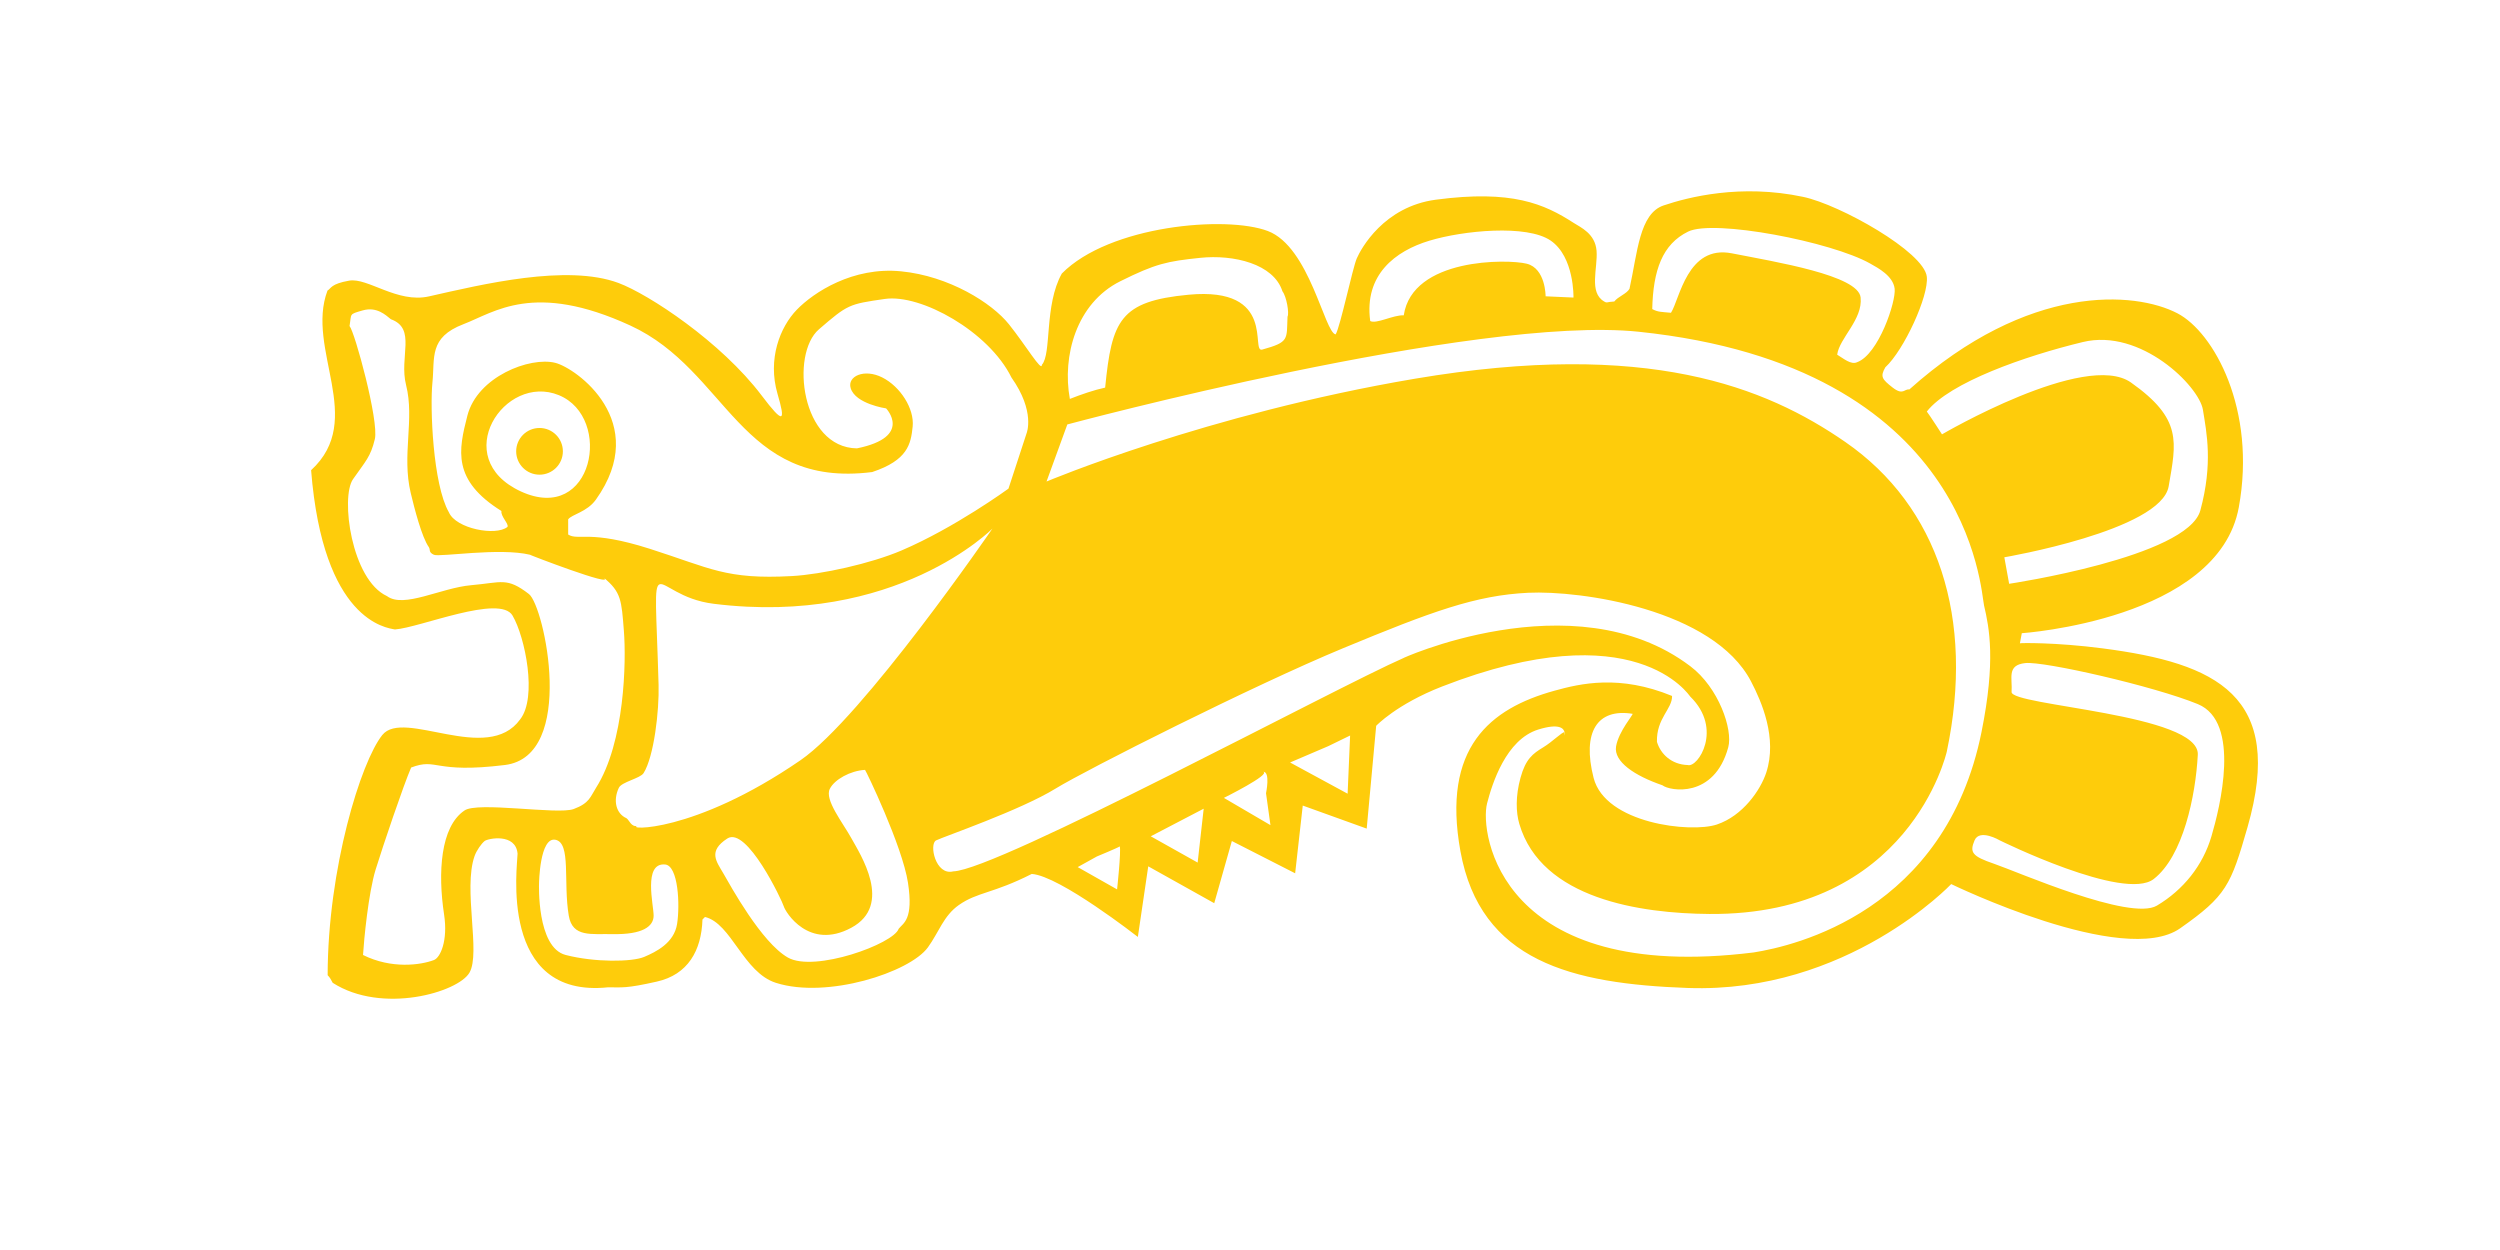 <?xml version="1.0" encoding="utf-8"?>
<!-- Generator: Adobe Illustrator 15.0.0, SVG Export Plug-In . SVG Version: 6.00 Build 0)  -->
<!DOCTYPE svg PUBLIC "-//W3C//DTD SVG 1.1//EN" "http://www.w3.org/Graphics/SVG/1.1/DTD/svg11.dtd">
<svg version="1.1" id="Calque_1" xmlns="http://www.w3.org/2000/svg" xmlns:xlink="http://www.w3.org/1999/xlink" x="0px" y="0px"
	 width="113.387px" height="56.693px" viewBox="0 0 113.387 56.693" enable-background="new 0 0 113.387 56.693"
	 xml:space="preserve">
<g>
	<path fill-rule="evenodd" clip-rule="evenodd" fill="#FECC0B" d="M95.374,29.408c-2.146-0.281-3.779-0.248-3.762-0.23l0.086-0.459
		c0,0,8.912-0.604,9.843-5.713c0.808-4.431-1.133-7.937-2.785-8.796c-1.919-0.999-6.745-1.389-12.16,3.455
		c-0.229-0.038-0.276,0.285-0.757-0.089c-0.479-0.376-0.573-0.49-0.331-0.916c0.847-0.78,1.979-3.237,1.882-4.111
		c-0.124-1.123-3.926-3.263-5.608-3.62c-2.84-0.603-5.225,0.017-6.328,0.388c-1.104,0.37-1.185,2.146-1.549,3.783
		c-0.131,0.229-0.52,0.35-0.689,0.574c-0.345,0.016-0.319,0.086-0.459,0c-0.708-0.41-0.285-1.512-0.345-2.297
		c-0.06-0.786-0.729-1.067-1.034-1.265c-1.347-0.87-2.805-1.512-6.256-1.055c-2.363,0.314-3.396,2.226-3.586,2.663
		s-0.746,3.095-0.957,3.446c-0.502-0.065-1.181-3.971-3.076-4.688c-1.896-0.718-7.188-0.255-9.344,1.928
		c-0.804,1.436-0.455,3.639-0.905,4.14c0,0.35-0.721-0.871-1.493-1.838c-0.774-0.968-2.713-2.188-4.896-2.403
		c-2.183-0.215-3.963,0.955-4.725,1.741c-0.761,0.786-1.335,2.236-0.876,3.816c0.367,1.257,0.298,1.422-0.719,0.076
		c-1.844-2.44-5.125-4.592-6.488-5.102c-2.342-0.874-6.192,0.062-8.604,0.607c-1.429,0.323-2.779-0.861-3.615-0.715
		c-0.837,0.146-0.817,0.353-0.985,0.451c-1.002,2.66,1.762,5.849-0.743,8.146c0.544,6.835,3.41,7.148,3.803,7.224
		c1.133-0.081,4.757-1.608,5.332-0.632c0.574,0.977,1.13,3.719,0.345,4.711c-1.485,2.061-5.282-0.503-6.251,0.708
		c-0.97,1.212-2.471,6.052-2.479,10.894c0.104,0.106,0.155,0.201,0.229,0.345c2.242,1.439,5.687,0.431,6.203-0.46
		c0.517-0.89-0.293-3.794,0.23-5.284c0.092-0.263,0.314-0.573,0.459-0.688c0.143-0.115,1.407-0.375,1.493,0.574
		c0.001,0.492-0.893,6.584,4.105,6.062c0.65,0,0.804,0.058,2.211-0.259c1.407-0.315,2.024-1.403,2.07-2.816
		c0.038-0.038,0.076-0.077,0.114-0.115c1.2,0.289,1.737,2.515,3.217,2.987c2.311,0.74,6.067-0.472,6.893-1.608
		c0.497-0.684,0.711-1.436,1.406-1.922c0.845-0.592,1.551-0.518,3.304-1.409c1.27,0.085,4.813,2.857,4.813,2.857l0.471-3.202
		l2.993,1.672l0.799-2.82l2.871,1.464l0.345-3.072l2.9,1.045l0.43-4.662c0,0,0.919-0.976,2.989-1.783
		c8.777-3.419,11.214,0.423,11.258,0.46c1.5,1.467,0.343,3.242-0.115,3.102c-0.738-0.022-1.233-0.499-1.398-1.052
		c-0.027-1.075,0.699-1.486,0.686-2.081c-2.382-0.979-4.147-0.568-5.345-0.235c-2.91,0.808-5.105,2.573-4.254,7.276
		c0.903,4.993,5.046,6.015,10.31,6.203c7.242,0.261,11.949-4.712,11.949-4.712s7.822,3.804,10.384,2.006
		c2.099-1.474,2.298-1.952,3.056-4.588C103.647,31.55,100.534,30.081,95.374,29.408z M94.468,15.513
		c2.63-0.637,5.272,2.006,5.444,3.068s0.459,2.44-0.115,4.566c-0.574,2.125-8.673,3.331-8.673,3.331l-0.218-1.202
		c0,0,7.11-1.211,7.454-3.221c0.345-2.011,0.633-3.05-1.71-4.706c-2.066-1.46-8.571,2.351-8.571,2.351s-0.555-0.864-0.689-1.034
		C88.424,17.346,91.838,16.148,94.468,15.513z M76.564,10.504c1.169-0.572,6.499,0.457,8.254,1.447
		c0.362,0.204,1.042,0.561,1.113,1.14c0.072,0.58-0.732,2.983-1.701,3.336c-0.278,0.134-0.622-0.173-0.905-0.34
		c0.097-0.754,1.167-1.591,1.063-2.596c-0.104-1.005-3.823-1.605-5.843-2.002c-2.021-0.396-2.362,2.087-2.758,2.697
		c-0.432-0.042-0.587-0.027-0.85-0.168C74.977,12.263,75.395,11.076,76.564,10.504z M64.829,10.917
		c1.538-0.465,4.423-0.747,5.503-0.004c1.078,0.741,1.033,2.583,1.033,2.583l-1.264-0.057c0,0,0.006-1.265-0.859-1.479
		c-0.864-0.215-5.184-0.271-5.575,2.341c-0.478-0.022-1.243,0.408-1.521,0.259C61.862,12.457,63.29,11.381,64.829,10.917z
		 M50.813,12.755c1.606-0.798,2.116-0.904,3.625-1.061c1.507-0.156,3.328,0.267,3.728,1.52c0.188,0.242,0.313,1.003,0.229,1.149
		c-0.045,1.037,0.093,1.149-1.148,1.493c-0.551,0.152,0.688-2.866-3.335-2.489c-3.114,0.293-3.487,1.16-3.788,4.213
		c-0.494,0.106-1.08,0.307-1.601,0.513C48.169,16.158,48.81,13.751,50.813,12.755z M21.02,14.703
		c1.405-0.537,3.188-1.953,7.569,0.062c4.43,2.037,4.952,7.405,10.968,6.645c1.611-0.535,1.757-1.266,1.837-2.068
		c0.08-0.804-0.557-1.808-1.378-2.222c-0.822-0.414-1.596-0.053-1.434,0.484c0.215,0.718,1.607,0.919,1.607,0.919
		s1.235,1.292-1.323,1.813c-2.524-0.035-3.031-4.272-1.724-5.399c1.308-1.126,1.349-1.142,2.988-1.378
		c1.639-0.238,4.722,1.482,5.743,3.561c1.094,1.546,0.689,2.527,0.689,2.527l-0.823,2.515c0,0-2.435,1.775-4.861,2.809
		c-1.381,0.588-3.6,1.082-4.968,1.157c-2.993,0.164-3.686-0.359-6.438-1.237c-2.754-0.879-3.231-0.354-3.703-0.647
		c0-0.23,0-0.46,0-0.689c0.162-0.227,0.852-0.327,1.257-0.894c2.523-3.533-0.9-5.97-1.843-6.205
		c-1.149-0.288-3.53,0.627-3.985,2.395c-0.404,1.572-0.7,2.926,1.545,4.326c-0.047,0.235,0.356,0.599,0.271,0.722
		c-0.521,0.425-2.339,0.082-2.655-0.664c-0.73-1.269-0.861-4.768-0.746-5.888C19.728,16.225,19.439,15.307,21.02,14.703z
		 M23.626,22.29c-3.283-1.511-0.75-5.385,1.724-4.366C27.822,18.942,26.91,23.8,23.626,22.29z M21.061,36.764
		c-1.084,0.736-1.208,2.817-0.92,4.71c0.183,1.193-0.171,1.959-0.459,2.068c-0.604,0.23-1.928,0.414-3.217-0.229
		c0.04-0.673,0.244-2.811,0.572-3.875c0.329-1.065,1.254-3.804,1.61-4.626c1.204-0.458,0.989,0.287,4.251-0.115
		s1.789-7.216,1.092-7.754c-1.006-0.775-1.229-0.523-2.614-0.402s-3.062,1.066-3.825,0.495c-1.614-0.741-2.112-4.479-1.541-5.301
		c0.572-0.823,0.797-1.009,0.991-1.819c0.194-0.81-0.912-4.871-1.148-5.129c0.099-0.572-0.043-0.525,0.595-0.708
		c0.637-0.183,1.043,0.208,1.281,0.4c1.172,0.425,0.365,1.705,0.689,2.986c0.395,1.56-0.204,3.159,0.211,4.896
		c0.165,0.691,0.502,2.009,0.823,2.457c0.076,0.114-0.028,0.229,0.229,0.344c0.259,0.115,2.978-0.337,4.365,0
		c-0.146-0.035,3.937,1.529,3.331,1.034c0.806,0.659,0.81,1.04,0.919,2.412c0.11,1.373,0.047,5.066-1.263,7.123
		c-0.255,0.401-0.293,0.696-1.015,0.963C25.3,36.961,21.635,36.338,21.061,36.764z M30.709,41.908
		c-0.137,0.858-0.946,1.261-1.494,1.493c-0.547,0.231-2.237,0.254-3.561-0.089c-1.321-0.343-1.206-3.243-1.206-3.243
		s0.028-2.126,0.746-1.981c0.718,0.144,0.345,1.924,0.603,3.445c0.169,0.993,1.026,0.813,1.981,0.834
		c1.38,0.028,1.864-0.356,1.867-0.834c0.004-0.475-0.487-2.411,0.518-2.325C30.767,39.259,30.845,41.049,30.709,41.908z
		 M40.76,42.123c-0.228,0.688-3.822,1.992-5.025,1.307c-1.204-0.686-2.613-3.273-2.929-3.82c-0.316-0.545-0.704-1.003,0.179-1.578
		c0.884-0.575,2.487,2.818,2.562,3.074c0.073,0.257,1.136,2.008,3.06,0.974c1.926-1.033,0.396-3.352,0.009-4.058
		c-0.388-0.706-1.236-1.757-0.978-2.247c0.208-0.418,0.93-0.821,1.595-0.857c0.035,0.02,1.692,3.447,1.948,5.118
		C41.436,41.707,40.975,41.857,40.76,42.123z M36.305,34.481c-4.879,3.354-8,3.151-7.383,2.972c-0.292,0.085-0.382-0.266-0.51-0.344
		c-0.467-0.204-0.62-0.798-0.344-1.379c0.126-0.267,0.969-0.425,1.121-0.664c0.472-0.747,0.714-2.833,0.681-4.003
		c-0.193-6.884-0.521-4.053,2.502-3.678c8.271,1.029,12.64-3.411,12.64-3.411S39.133,32.537,36.305,34.481z M50.665,40.338
		l-1.786-1.011l0.869-0.482c0,0,0.979-0.404,1.038-0.457c0-0.002-0.001-0.005-0.001-0.006c0.005,0,0.005,0.002,0.001,0.006
		C50.854,38.608,50.665,40.338,50.665,40.338z M54.319,39.122l-2.126-1.192l2.4-1.252L54.319,39.122z M55.509,36.188
		c0,0,2.161-1.073,1.781-1.184c0.339-0.013,0.13,0.973,0.13,0.973l0.201,1.447L55.509,36.188z M61.121,35.998l-2.61-1.416
		l1.731-0.74l0.992-0.483L61.121,35.998z M74.041,32.374c0.076,0-0.629,0.787-0.745,1.48c-0.115,0.691,0.842,1.33,2.102,1.762
		c0.332,0.262,2.35,0.618,2.987-1.724c0.217-0.798-0.432-2.707-1.723-3.677c-5.302-4.017-13.443-0.181-12.981-0.382
		c-3.109,1.358-18.458,9.633-20.448,9.688c-0.806,0.203-1.104-1.241-0.777-1.405c0.327-0.165,3.823-1.364,5.428-2.355
		c1.35-0.832,8.987-4.686,13.026-6.359c4.038-1.674,6.026-2.402,8.4-2.517c2.373-0.114,8.396,0.743,10.108,4.021
		c0.484,0.925,1.199,2.575,0.69,4.135c-0.259,0.789-1.059,1.958-2.241,2.355c-1.183,0.396-5.06-0.042-5.59-2.117
		C71.747,33.203,72.441,32.117,74.041,32.374z M79.538,43.198c-11.505,1.431-12.44-5.419-12.092-6.761
		c0.231-0.897,0.86-2.896,2.322-3.349c0.944-0.293,1.154-0.057,1.192,0.122c0.029,0.007,0.034,0.049,0.002,0.147
		c-0.011,0.031,0.021-0.049-0.002-0.147c-0.103-0.025-0.541,0.427-0.962,0.682c-0.48,0.29-0.802,0.532-1.034,1.378
		c-0.233,0.846-0.209,1.575-0.055,2.099c1.005,3.409,5.498,4.059,8.621,4.084c9.066,0.07,10.751-7.297,10.767-7.367
		c1.271-6.037-0.383-11.12-4.601-14.038c-3.626-2.509-8.978-4.654-19.519-2.872c-9.443,1.598-16.712,4.664-16.712,4.664l0.943-2.589
		c0,0,18.512-4.977,25.913-4.205c15.062,1.571,15.512,11.762,15.665,12.414c0.241,1.028,0.535,2.514-0.115,5.742
		C88.23,41.34,81.392,42.903,79.538,43.198z M100.296,37.943c-0.388,1.309-1.264,2.413-2.47,3.131
		c-1.206,0.719-6.373-1.555-7.38-1.896c-1.006-0.343-1.121-0.516-0.891-1.062c0.229-0.545,1.147,0,1.147,0s5.645,2.787,6.979,1.752
		c1.335-1.033,1.902-3.776,2-5.636c0.097-1.86-8.492-2.216-8.446-2.849c0.045-0.634-0.23-1.214,0.618-1.309
		c0.849-0.094,5.854,1.05,7.828,1.86C101.656,32.745,100.684,36.636,100.296,37.943z"/>
	<circle fill-rule="evenodd" clip-rule="evenodd" fill="#FECC0B" cx="24.47" cy="20.47" r="1.059"/>
</g>
</svg>
